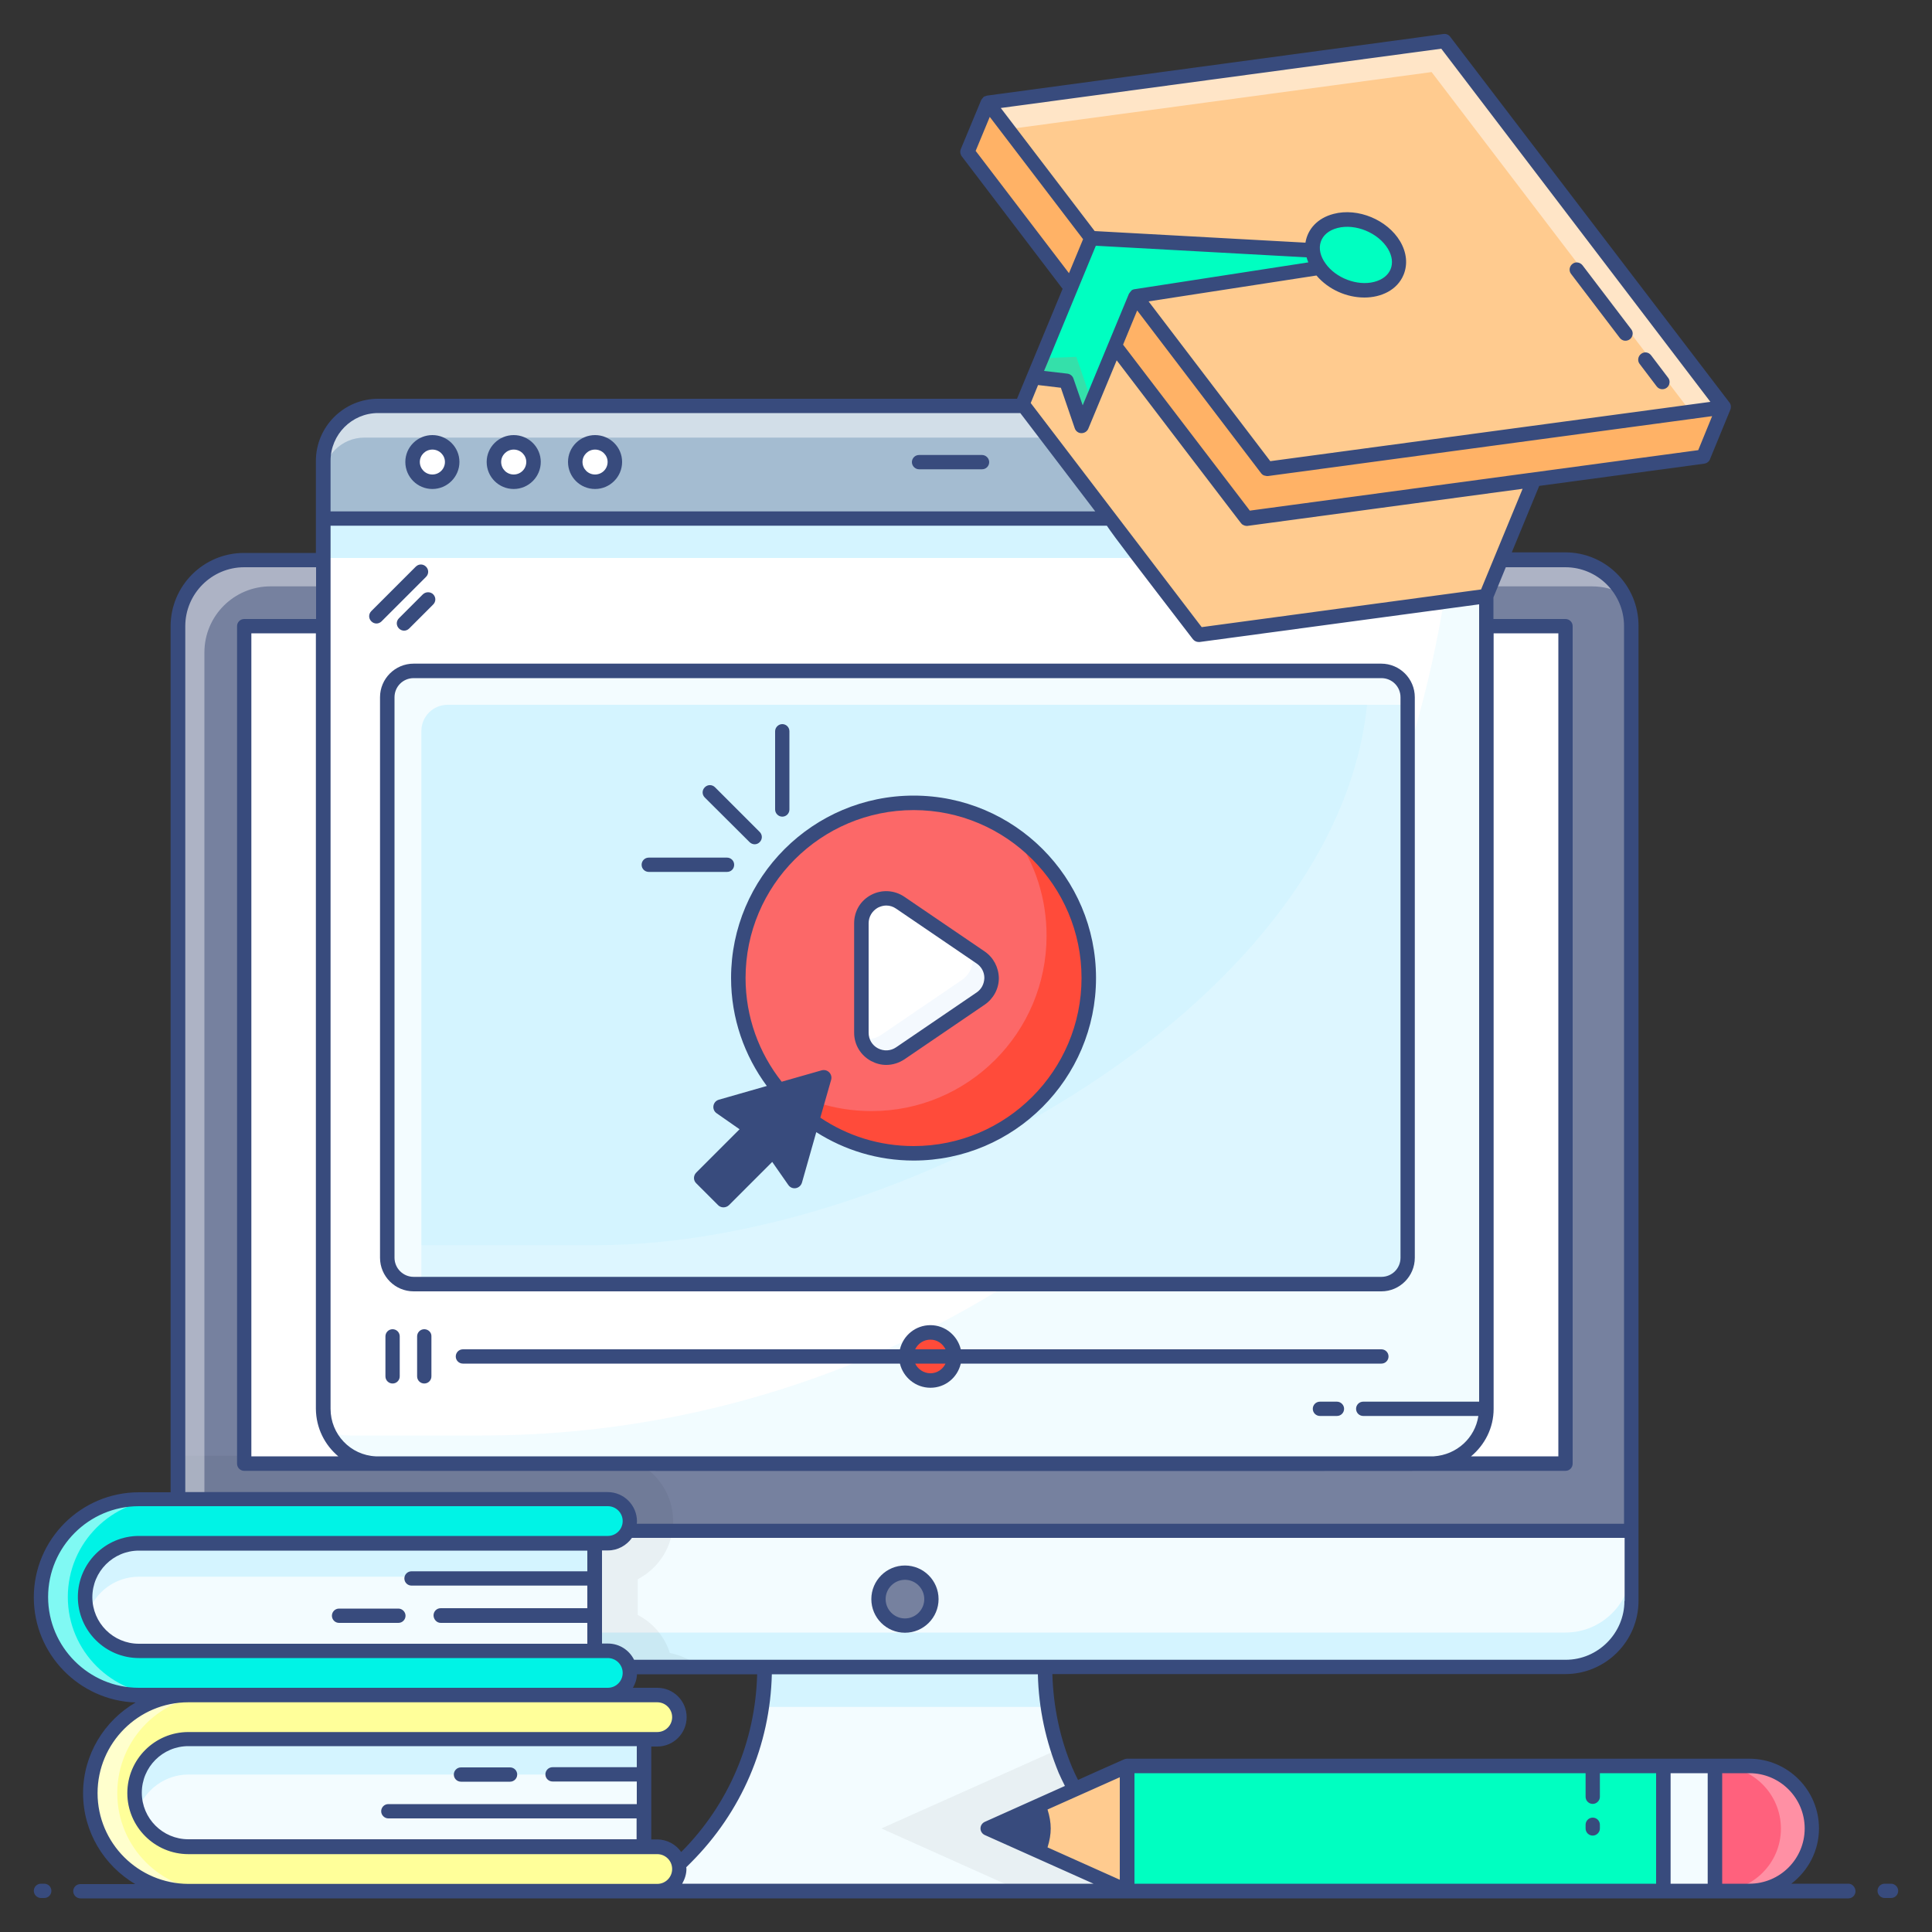 <?xml version="1.0" encoding="utf-8"?>
<!-- Generator: Adobe Illustrator 25.2.1, SVG Export Plug-In . SVG Version: 6.00 Build 0)  -->
<svg version="1.1" id="Layer_1" xmlns="http://www.w3.org/2000/svg" xmlns:xlink="http://www.w3.org/1999/xlink" x="0px" y="0px"
	 width="100px" height="100px" viewBox="0 0 100 100" style="enable-background:new 0 0 100 100;" xml:space="preserve">
<rect x="0" y="0" width="100" height="100" fill="#333333" stroke="none"/>
<style type="text/css">
	.st0{fill:#76819F;}
	.st1{fill:#F3FCFF;}
	.st2{fill:#D4F4FF;}
	.st3{opacity:0.05;}
	.st4{opacity:0.4;}
	.st5{fill:#FFFFFF;}
	.st6{opacity:0.3;}
	.st7{fill:#A4BCD1;}
	.st8{opacity:0.5;}
	.st9{fill:#FF4B3A;}
	.st10{fill:#FC6868;}
	.st11{fill:#F4F9FE;}
	.st12{fill:#FFCB8F;}
	.st13{fill:#FFB266;}
	.st14{fill:#00FFC1;}
	.st15{fill:#34E0AA;}
	.st16{fill:#FFFF9A;}
	.st17{fill:#00F3E6;}
	.st18{fill:#FF617D;}
	.st19{fill:#384B7D;}
</style>
<g>
	<g>
		<g>
			<g>
				<path class="st0" d="M84.45,32.41v50.46c0,1.89-1.53,3.42-3.42,3.42h-68.4c-1.89,0-3.41-1.53-3.41-3.42V32.41
					c0-1.9,1.53-3.43,3.41-3.43h68.4C82.92,28.98,84.45,30.51,84.45,32.41z"/>
			</g>
			<g>
				<path class="st1" d="M84.45,79.24v3.63c0,1.89-1.53,3.43-3.42,3.43H12.64c-1.89,0-3.43-1.53-3.43-3.43v-3.63H84.45z"/>
			</g>
			<g>
				<path class="st2" d="M84.45,81.07v1.79c0,1.89-1.53,3.43-3.42,3.43H12.64c-1.89,0-3.43-1.53-3.43-3.43v-1.79
					c0,1.9,1.53,3.43,3.43,3.43h68.39C82.91,84.5,84.45,82.97,84.45,81.07z"/>
			</g>
			<g class="st3">
				<path d="M36.19,86.28H12.63c-1.89,0-3.41-1.53-3.41-3.42v-7.51h22.23c1.87,0,3.39,1.52,3.39,3.39c0,1.3-0.74,2.43-1.83,3v1.85
					c0.79,0.41,1.39,1.11,1.66,1.97C35.25,85.67,35.76,85.92,36.19,86.28z"/>
			</g>
			<g class="st4">
				<path class="st5" d="M84.03,30.76c-0.49-0.26-1.04-0.41-1.63-0.41H14c-1.89,0-3.42,1.53-3.42,3.42v50.47
					c0,0.59,0.15,1.14,0.41,1.63c-1.06-0.58-1.78-1.7-1.78-3V32.4c0-1.89,1.53-3.42,3.42-3.42h68.4
					C82.32,28.98,83.45,29.7,84.03,30.76z"/>
			</g>
			<g>
				<path class="st1" d="M59.89,97.88H33.77l1.73-1.73c1.33-1.32,2.36-2.9,3.05-4.59c0.43-1.02,0.73-2.1,0.88-3.22
					c0.1-0.67,0.15-1.35,0.15-2.05h14.51c0,0.7,0.05,1.38,0.15,2.05c0.11,0.76,0.29,1.5,0.52,2.21c0.11,0.36,0.24,0.72,0.38,1.07
					c0.7,1.68,1.72,3.22,3.02,4.53L59.89,97.88z"/>
			</g>
			<g class="st3">
				<path d="M59.89,97.88h-7.04l-7.23-3.24l9.13-4.08c0.11,0.36,0.24,0.72,0.38,1.07c0.7,1.68,1.72,3.22,3.02,4.53L59.89,97.88z"/>
			</g>
			<g>
				<path class="st2" d="M54.23,88.35h-14.8c0.1-0.68,0.15-1.36,0.15-2.05h14.5C54.08,86.98,54.14,87.67,54.23,88.35z"/>
			</g>
			<g>
				<rect x="12.63" y="32.41" class="st5" width="68.4" height="43.35"/>
			</g>
			<g class="st4">
				<g>
					<polygon class="st2" points="65.85,32.4 45,75.76 20.88,75.76 41.73,32.4 					"/>
				</g>
				<g>
					<polygon class="st2" points="72.79,32.4 51.94,75.76 48.34,75.76 69.19,32.4 					"/>
				</g>
			</g>
			<g>
				<circle class="st0" cx="46.84" cy="82.77" r="1.37"/>
			</g>
		</g>
		<g>
			<g>
				<path class="st5" d="M76.93,23.85v49.08c0,1.57-1.27,2.84-2.84,2.84H19.57c-1.57,0-2.84-1.27-2.84-2.84V23.85
					c0-1.57,1.27-2.84,2.84-2.84h54.51C75.66,21,76.93,22.28,76.93,23.85z"/>
			</g>
			<g class="st6">
				<path class="st2" d="M76.93,23.85v49.08c0,1.29-0.86,2.38-2.04,2.73c-0.25,0.07-0.52,0.12-0.8,0.12H19.57
					c-1.17,0-2.17-0.7-2.6-1.72c0.35,0.16,0.73,0.24,1.12,0.24h6.87c13.1,0,25.38-5.02,34.32-13.25c1.08-1.01,2.13-2.05,3.11-3.14
					c8.12-8.91,13.06-22.53,13.06-35.52c0-0.4-0.08-0.8-0.23-1.13C76.23,21.68,76.93,22.67,76.93,23.85z"/>
			</g>
			<g>
				<rect x="16.73" y="26.84" class="st2" width="60.2" height="2.04"/>
			</g>
			<g>
				<path class="st7" d="M76.93,23.84v2.99h-60.2v-2.99c0-1.56,1.27-2.84,2.84-2.84h54.51C75.65,21,76.93,22.28,76.93,23.84z"/>
			</g>
			<g>
				<g>
					<path class="st5" d="M23.41,23.92c0,0.57-0.46,1.02-1.02,1.02c-0.56,0-1.02-0.45-1.02-1.02c0-0.56,0.46-1.02,1.02-1.02
						C22.94,22.9,23.41,23.36,23.41,23.92z"/>
				</g>
				<g>
					<path class="st5" d="M27.62,23.92c0,0.57-0.46,1.02-1.02,1.02c-0.56,0-1.02-0.45-1.02-1.02c0-0.56,0.46-1.02,1.02-1.02
						C27.15,22.9,27.62,23.36,27.62,23.92z"/>
				</g>
				<g>
					<path class="st5" d="M31.82,23.92c0,0.57-0.46,1.02-1.02,1.02c-0.56,0-1.02-0.45-1.02-1.02c0-0.56,0.46-1.02,1.02-1.02
						C31.36,22.9,31.82,23.36,31.82,23.92z"/>
				</g>
			</g>
			<g class="st8">
				<path class="st5" d="M76.93,23.84v0.94c0-1.18-0.96-2.13-2.13-2.13H18.86c-1.18,0-2.13,0.95-2.13,2.13v-0.94
					c0-1.56,1.27-2.84,2.84-2.84h54.51C75.65,21,76.93,22.28,76.93,23.84z"/>
			</g>
		</g>
		<g>
			<g>
				<path class="st2" d="M72.86,36.09V65.1c0,0.75-0.61,1.36-1.36,1.36H21.41c-0.75,0-1.36-0.61-1.36-1.36V36.09
					c0-0.75,0.61-1.36,1.36-1.36H71.5C72.25,34.72,72.86,35.33,72.86,36.09z"/>
			</g>
			<g class="st6">
				<path class="st1" d="M72.86,36.08V65.1c0,0.75-0.61,1.36-1.36,1.36H21.41c-0.75,0-1.36-0.61-1.36-1.36v-0.65H30.9
					c16.35,0,39.95-13.38,39.95-29.73h0.65C72.25,34.72,72.86,35.33,72.86,36.08z"/>
			</g>
			<g>
				<path class="st1" d="M72.86,36.08v0.4H23.17c-0.76,0-1.36,0.61-1.36,1.36v28.62h-0.4c-0.75,0-1.36-0.61-1.36-1.36V36.08
					c0-0.75,0.61-1.36,1.36-1.36H71.5C72.25,34.72,72.86,35.33,72.86,36.08z"/>
			</g>
			<g>
				<path class="st9" d="M49.41,70.21c0,0.69-0.56,1.25-1.25,1.25c-0.69,0-1.25-0.56-1.25-1.25c0-0.69,0.56-1.25,1.25-1.25
					C48.85,68.96,49.41,69.52,49.41,70.21z"/>
			</g>
		</g>
		<g>
			<g>
				<g>
					<path class="st9" d="M56.36,50.62c0,5.02-4.06,9.08-9.06,9.08c-3.08,0-5.78-1.51-7.42-3.84c-1.05-1.48-1.66-3.29-1.66-5.23
						c0-5.01,4.06-9.06,9.08-9.06c1.95,0,3.74,0.61,5.22,1.66C54.84,44.85,56.36,47.55,56.36,50.62z"/>
				</g>
			</g>
			<g>
				<path class="st10" d="M54.17,48.43c0,5.02-4.06,9.08-9.06,9.08c-1.95,0-3.76-0.61-5.23-1.66c-1.05-1.48-1.66-3.29-1.66-5.23
					c0-5.01,4.06-9.06,9.08-9.06c1.95,0,3.74,0.61,5.22,1.66C53.57,44.69,54.17,46.49,54.17,48.43z"/>
			</g>
			<g>
				<g>
					<g>
						<path class="st11" d="M50.76,51.68l-4.17,2.84c-0.77,0.52-1.78,0.07-1.97-0.78c-0.02-0.09-0.03-0.19-0.03-0.29v-5.66
							c0-1.03,1.15-1.64,2.01-1.07l3.69,2.51l0.48,0.32C51.51,50.07,51.51,51.18,50.76,51.68z"/>
					</g>
				</g>
				<g>
					<path class="st5" d="M49.79,50.72l-4.17,2.84c-0.32,0.22-0.68,0.26-1.01,0.19c-0.02-0.09-0.03-0.19-0.03-0.29v-5.66
						c0-1.03,1.15-1.64,2.01-1.07l3.69,2.51C50.46,49.76,50.3,50.37,49.79,50.72z"/>
				</g>
			</g>
		</g>
		<g>
			<g>
				<polygon class="st12" points="55.41,14.89 52.92,20.91 62.04,32.85 76.93,30.85 79.42,24.84 64.53,26.84 				"/>
			</g>
			<g>
				<polygon class="st13" points="51.13,5.31 50.07,7.86 64.53,26.83 88.16,23.64 89.22,21.09 65.59,24.28 				"/>
			</g>
			<g>
				<polygon class="st12" points="51.13,5.31 65.59,24.28 89.22,21.09 74.76,2.12 				"/>
			</g>
			<g class="st8">
				<polygon class="st5" points="51.13,5.31 52.17,6.69 74.1,3.73 87.51,21.32 89.22,21.09 74.76,2.12 				"/>
			</g>
			<g>
				<path class="st14" d="M68.04,12.32c-0.09,0.21-0.12,0.43-0.09,0.65c0.03,0.31,0.15,0.62,0.35,0.9c0.27,0.39,0.69,0.72,1.21,0.94
					c1.18,0.49,2.43,0.17,2.8-0.72c0.37-0.88-0.29-2-1.47-2.49S68.41,11.43,68.04,12.32z"/>
			</g>
			<g>
				<path class="st14" d="M53.5,19.52l1.69,0.2l0.8,2.32l2.78-6.7l9.53-1.47c-0.2-0.28-0.33-0.59-0.35-0.9l-11.47-0.64L53.5,19.52z"
					/>
			</g>
			<g>
				<polygon class="st15" points="53.91,18.54 53.5,19.51 55.2,19.72 55.99,22.04 56.51,20.8 55.71,18.47 				"/>
			</g>
		</g>
	</g>
	<g>
		<g>
			<g>
				<g>
					<path class="st16" d="M34.01,97.88H9.75c-2.8,0-5.07-2.27-5.07-5.07c0-2.8,2.27-5.07,5.07-5.07h24.27
						c0.63,0,1.14,0.51,1.14,1.14c0,0.63-0.51,1.14-1.14,1.14H9.75c-1.54,0-2.78,1.25-2.78,2.78c0,1.54,1.25,2.78,2.78,2.78h24.27
						c0.63,0,1.14,0.51,1.14,1.14C35.16,97.36,34.65,97.88,34.01,97.88z"/>
				</g>
			</g>
			<g class="st8">
				<g>
					<path class="st5" d="M11.14,97.88H9.75c-2.8,0-5.07-2.27-5.07-5.07c0-2.8,2.27-5.08,5.07-5.08h1.39c-2.8,0-5.07,2.28-5.07,5.08
						C6.07,95.61,8.34,97.88,11.14,97.88z"/>
				</g>
			</g>
			<g>
				<path class="st1" d="M33.33,90.02H9.75c-1.54,0-2.78,1.25-2.78,2.78c0,1.54,1.25,2.78,2.78,2.78h23.58V90.02z"/>
			</g>
			<g>
				<path class="st2" d="M33.33,90.02v1.83H9.75c-1.21,0-2.25,0.79-2.63,1.88c-0.09-0.28-0.15-0.59-0.15-0.91
					c0-1.54,1.25-2.79,2.78-2.79H33.33z"/>
			</g>
		</g>
		<g>
			<g>
				<path class="st17" d="M31.46,87.74H7.19c-2.8,0-5.07-2.27-5.07-5.07c0-2.8,2.27-5.07,5.07-5.07h24.27
					c0.63,0,1.14,0.51,1.14,1.14c0,0.63-0.51,1.14-1.14,1.14H7.19c-1.54,0-2.78,1.25-2.78,2.78c0,1.54,1.25,2.78,2.78,2.78h24.27
					c0.63,0,1.14,0.51,1.14,1.14C32.6,87.22,32.09,87.74,31.46,87.74z"/>
			</g>
		</g>
		<g class="st8">
			<g>
				<path class="st5" d="M8.58,87.73H7.19c-2.8,0-5.07-2.27-5.07-5.07s2.27-5.07,5.07-5.07h1.39c-2.8,0-5.07,2.27-5.07,5.07
					S5.79,87.73,8.58,87.73z"/>
			</g>
		</g>
		<g>
			<path class="st1" d="M30.78,79.88H7.19c-1.54,0-2.78,1.25-2.78,2.78c0,1.54,1.25,2.78,2.78,2.78h23.58V79.88z"/>
		</g>
		<g>
			<path class="st2" d="M30.78,79.88v1.73H7.19c-1.23,0-2.28,0.8-2.64,1.92c-0.09-0.27-0.14-0.56-0.14-0.87
				c0-1.53,1.25-2.78,2.78-2.78H30.78z"/>
		</g>
	</g>
	<g>
		<g>
			<g>
				<polygon class="st12" points="51.11,94.64 54.11,95.98 58.34,97.88 58.34,91.41 54.11,93.3 				"/>
			</g>
			<g>
				<rect x="58.34" y="91.41" class="st14" width="30.42" height="6.47"/>
			</g>
			<g>
				<rect x="86.1" y="91.41" class="st1" width="2.66" height="6.47"/>
			</g>
			<g>
				<path class="st18" d="M93.78,94.64L93.78,94.64c0,1.79-1.45,3.23-3.23,3.23h-1.78v-6.47h1.78
					C92.33,91.41,93.78,92.86,93.78,94.64z"/>
			</g>
			<g class="st6">
				<path class="st5" d="M88.94,97.88h1.61c1.78,0,3.23-1.45,3.23-3.23c0-1.79-1.45-3.24-3.23-3.24h-1.61
					c1.79,0,3.24,1.45,3.24,3.24C92.18,96.43,90.73,97.88,88.94,97.88z"/>
			</g>
		</g>
		<g>
			<path class="st19" d="M2.29,97.5H2.12c-0.21,0-0.37,0.17-0.37,0.37s0.17,0.37,0.37,0.37h0.17c0.21,0,0.37-0.17,0.37-0.37
				S2.5,97.5,2.29,97.5z"/>
			<path class="st19" d="M95.68,97.5h-2.96c0.86-0.66,1.43-1.69,1.43-2.86c0-1.99-1.62-3.61-3.61-3.61c-13.47,0-18.26,0-32.2,0
				c-0.05,0-0.1,0.01-0.15,0.03c-0.08,0.03-2.47,1.1-2.39,1.07c-0.11-0.22-0.22-0.44-0.31-0.66c-0.64-1.54-0.97-3.15-1.02-4.82
				h26.55c2.09,0,3.79-1.7,3.79-3.8c0-16.9,0-33.71,0-50.46c0-2.1-1.7-3.8-3.79-3.8h-2.77l1.42-3.44l8.54-1.15
				c0.13-0.02,0.25-0.1,0.3-0.23c0.1-0.25-0.38,0.92,1.05-2.56c0.03-0.06,0.03-0.13,0.03-0.19c0,0,0-0.01,0-0.01
				c-0.01-0.06-0.03-0.12-0.07-0.17L75.06,1.9c-0.08-0.11-0.22-0.16-0.35-0.14c-6.07,0.82,11.73-1.58-23.63,3.19c0,0,0,0,0,0l0,0
				c-0.02,0-0.04,0.02-0.05,0.02c-0.04,0.01-0.09,0.02-0.12,0.05c-0.02,0.01-0.02,0.03-0.04,0.05c-0.03,0.03-0.06,0.06-0.08,0.1
				l-1.06,2.55c-0.05,0.12-0.03,0.26,0.05,0.37l5.22,6.86l-2.36,5.69H19.57c-1.77,0-3.22,1.44-3.22,3.22v4.76h-3.72
				c-2.1,0-3.8,1.7-3.8,3.8v44.82H7.19c-3,0-5.44,2.44-5.44,5.44c0,2.94,2.35,5.34,5.27,5.44c-1.62,0.94-2.72,2.7-2.72,4.7
				c0,2,1.09,3.75,2.7,4.7H4.16c-0.21,0-0.37,0.17-0.37,0.37s0.17,0.37,0.37,0.37c49.5,0,66.28,0,91.51,0
				c0.21,0,0.37-0.17,0.37-0.37S95.88,97.5,95.68,97.5z M58.72,97.5v-5.72h23.35V93c0,0.21,0.17,0.37,0.37,0.37s0.37-0.17,0.37-0.37
				v-1.22h2.91v5.72H58.72z M57.97,97.3l-3.75-1.68c0.22-0.71,0.22-1.25,0-1.96l3.74-1.67V97.3z M54.8,91.77
				c0.1,0.23,0.21,0.45,0.32,0.67l-4.15,1.86c-0.13,0.06-0.22,0.19-0.22,0.34c0,0.15,0.09,0.28,0.22,0.34l5.63,2.52H35.31
				c0.13-0.23,0.22-0.49,0.22-0.77c0-0.03-0.01-0.05-0.01-0.08l0.24-0.24c2.62-2.62,4.1-6.07,4.19-9.75h13.77
				C53.76,88.43,54.13,90.14,54.8,91.77z M32.96,91.47H28.6c-0.21,0-0.37,0.17-0.37,0.37c0,0.21,0.17,0.37,0.37,0.37h4.36v1.17H20.1
				c-0.21,0-0.37,0.17-0.37,0.37s0.17,0.37,0.37,0.37h12.85v1.08H9.75c-1.33,0-2.41-1.08-2.41-2.41c0-1.33,1.08-2.41,2.41-2.41
				h23.21V91.47z M33.71,90.4h0.31c0.84,0,1.52-0.68,1.52-1.52s-0.68-1.52-1.52-1.52h-1.26c0.12-0.21,0.2-0.44,0.21-0.7h6.22
				c-0.09,3.47-1.47,6.73-3.93,9.2c-0.27-0.39-0.73-0.65-1.24-0.65h-0.31V90.4z M84.08,82.86c0,1.68-1.37,3.05-3.04,3.05
				c-17.56,0-30.8,0-48.22,0c-0.25-0.5-0.76-0.84-1.35-0.84h-0.31v-4.82h0.31c0.51,0,0.96-0.26,1.24-0.65h51.38V82.86z M30.4,81.33
				h-9.1c-0.21,0-0.37,0.17-0.37,0.37c0,0.21,0.17,0.37,0.37,0.37h9.1v1.17h-7.59c-0.21,0-0.37,0.17-0.37,0.37S22.6,84,22.81,84
				h7.59v1.08H7.19c-1.33,0-2.41-1.08-2.41-2.41c0-1.33,1.08-2.41,2.41-2.41H30.4V81.33z M76.66,30.51L62.2,32.46
				c-0.91-1.19,3.28,4.3-8.85-11.6l0.38-0.93l1.18,0.14l0.72,2.1c0.05,0.15,0.19,0.25,0.34,0.25c0,0,0.01,0,0.01,0
				c0.15,0,0.29-0.09,0.35-0.23l1.47-3.54c0.66,0.87,6.77,8.88,6.43,8.42c0.02,0.02,0.03,0.04,0.05,0.06
				c0.02,0.02,0.05,0.03,0.07,0.04c0,0,0.01,0.01,0.01,0.01c0.05,0.02,0.1,0.04,0.16,0.04c0,0,0,0,0,0s0,0,0,0
				c0.02,0,0.03,0.01,0.05,0l14.24-1.92L76.66,30.51z M17.51,75.38h-4.5v-42.6h3.34v40.14C16.36,73.92,16.81,74.79,17.51,75.38z
				 M19.45,75.38c-1.31-0.06-2.34-1.14-2.34-2.46V27.21h40.18c0.4,0.6,1.51,2.04,4.45,5.87c0.07,0.09,0.18,0.15,0.3,0.15
				c0.02,0,0.03,0,0.05,0l14.47-1.95v41.27h-6c-0.21,0-0.37,0.17-0.37,0.37c0,0.21,0.17,0.37,0.37,0.37h5.96
				c-0.17,1.13-1.11,2.01-2.31,2.09H19.45z M77.31,72.92V32.78h3.35v42.6h-4.52C76.85,74.79,77.31,73.91,77.31,72.92z M56.72,12.72
				l10.91,0.6c0.01,0.05,0.03,0.11,0.05,0.16c0.01,0.03,0.02,0.05,0.03,0.08c0,0.01,0,0.01,0.01,0.02l-9,1.39c0,0-0.01,0-0.01,0
				c-0.05,0.01-0.11,0.03-0.15,0.07c0,0,0,0,0,0c-0.01,0.01-0.02,0.03-0.03,0.04c-0.03,0.03-0.05,0.06-0.07,0.09
				c0,0.01-0.01,0.01-0.02,0.02l-2.4,5.79l-0.48-1.39c-0.05-0.14-0.17-0.23-0.31-0.25l-1.21-0.14l0.21-0.5L56.72,12.72z M69.23,11.8
				c0.93-0.24,2.11,0.25,2.61,1.08c0.45,0.75,0.15,1.49-0.71,1.71c-0.89,0.23-2-0.21-2.52-0.95C68.05,12.87,68.3,12.04,69.23,11.8z
				 M87.9,23.3l-23.21,3.13c-0.56-0.74,2.16,2.83-6.56-8.59l0.73-1.77l6.42,8.43c0.04,0.05,0.09,0.09,0.15,0.11
				c0.02,0.01,0.03,0.01,0.05,0.01c0.03,0.01,0.06,0.02,0.1,0.02c0.02,0,0.03,0,0.05,0l22.99-3.1L87.9,23.3z M74.6,2.52L88.53,20.8
				l-22.78,3.07l-6.3-8.27l8.69-1.34c0.63,0.74,1.58,1.14,2.48,1.14c0.86,0,1.7-0.38,2.03-1.18c0.22-0.54,0.16-1.15-0.18-1.73
				c-0.66-1.11-2.18-1.75-3.44-1.42c-0.85,0.22-1.35,0.8-1.46,1.49l-10.91-0.6l-4.86-6.37L74.6,2.52z M51.23,6.05l4.83,6.33
				l-0.73,1.76L50.5,7.81L51.23,6.05z M19.57,21.38h33.24l3.88,5.09H17.11v-2.62C17.11,22.49,18.21,21.38,19.57,21.38z M9.59,32.41
				c0-1.68,1.37-3.05,3.05-3.05h3.72v2.68h-3.72c-0.21,0-0.37,0.17-0.37,0.37v43.35c0,0.21,0.17,0.37,0.37,0.37
				c13.09,0,55.33,0.02,68.39,0c0.21,0,0.37-0.17,0.37-0.37V32.41c0-0.21-0.17-0.37-0.37-0.37h-3.73v-1.12l0.64-1.56h3.08
				c1.68,0,3.04,1.37,3.04,3.05v46.46H32.96c0-0.04,0.01-0.08,0.01-0.12c0-0.84-0.68-1.52-1.52-1.52H9.59V32.41z M7.19,87.36
				c-2.59,0-4.7-2.11-4.7-4.7s2.11-4.7,4.7-4.7h24.27c0.42,0,0.77,0.34,0.77,0.77c0,0.42-0.34,0.77-0.77,0.77
				c-8.61,0-15.07,0-24.27,0c-1.74,0-3.16,1.42-3.16,3.16c0,1.74,1.42,3.16,3.16,3.16c9.19,0,15.66,0,24.27,0
				c0.42,0,0.77,0.34,0.77,0.77c0,0.42-0.34,0.77-0.77,0.77H9.75H7.19z M5.05,92.81c0-2.59,2.11-4.7,4.7-4.7c9.48,0,20.22,0,24.27,0
				c0.42,0,0.77,0.34,0.77,0.77c0,0.42-0.34,0.77-0.77,0.77c-8.61,0-15.07,0-24.27,0c-1.74,0-3.16,1.42-3.16,3.16
				c0,1.74,1.42,3.16,3.16,3.16c9.19,0,15.66,0,24.27,0c0.42,0,0.77,0.34,0.77,0.77c0,0.42-0.34,0.77-0.77,0.77H9.75
				C7.16,97.5,5.05,95.4,5.05,92.81z M86.47,91.78h1.92v5.72h-1.92V91.78z M89.14,97.5v-5.72h1.41c1.58,0,2.86,1.28,2.86,2.86
				c0,1.58-1.28,2.86-2.86,2.86H89.14z"/>
			<path class="st19" d="M97.88,97.5h-0.33c-0.21,0-0.37,0.17-0.37,0.37s0.17,0.37,0.37,0.37h0.33c0.21,0,0.37-0.17,0.37-0.37
				S98.08,97.5,97.88,97.5z"/>
			<path class="st19" d="M46.84,84.51c0.96,0,1.74-0.78,1.74-1.74c0-0.96-0.78-1.74-1.74-1.74c-0.96,0-1.74,0.78-1.74,1.74
				C45.1,83.73,45.88,84.51,46.84,84.51z M46.84,81.77c0.55,0,1,0.45,1,1s-0.45,1-1,1c-0.55,0-1-0.45-1-1S46.29,81.77,46.84,81.77z"
				/>
			<path class="st19" d="M22.38,25.31c0.77,0,1.4-0.63,1.4-1.4c0-0.77-0.63-1.39-1.4-1.39c-0.77,0-1.4,0.62-1.4,1.39
				C20.98,24.69,21.61,25.31,22.38,25.31z M22.38,23.27c0.36,0,0.65,0.29,0.65,0.64c0,0.36-0.29,0.65-0.65,0.65
				c-0.36,0-0.65-0.29-0.65-0.65C21.73,23.56,22.02,23.27,22.38,23.27z"/>
			<path class="st19" d="M26.59,25.31c0.77,0,1.4-0.63,1.4-1.4c0-0.77-0.63-1.39-1.4-1.39c-0.77,0-1.4,0.62-1.4,1.39
				C25.19,24.69,25.82,25.31,26.59,25.31z M26.59,23.27c0.36,0,0.65,0.29,0.65,0.64c0,0.36-0.29,0.65-0.65,0.65
				c-0.36,0-0.65-0.29-0.65-0.65C25.94,23.56,26.23,23.27,26.59,23.27z"/>
			<path class="st19" d="M30.8,25.31c0.77,0,1.4-0.63,1.4-1.4c0-0.77-0.63-1.39-1.4-1.39c-0.77,0-1.4,0.62-1.4,1.39
				C29.4,24.69,30.03,25.31,30.8,25.31z M30.8,23.27c0.36,0,0.65,0.29,0.65,0.64c0,0.36-0.29,0.65-0.65,0.65
				c-0.36,0-0.65-0.29-0.65-0.65C30.15,23.56,30.44,23.27,30.8,23.27z"/>
			<path class="st19" d="M47.57,24.29h3.26c0.21,0,0.37-0.17,0.37-0.37s-0.17-0.37-0.37-0.37h-3.26c-0.21,0-0.37,0.17-0.37,0.37
				S47.37,24.29,47.57,24.29z"/>
			<path class="st19" d="M22.05,29.86c0.15-0.15,0.15-0.38,0-0.53s-0.38-0.15-0.53,0l-2.3,2.3c-0.15,0.15-0.15,0.38,0,0.53
				c0.15,0.15,0.38,0.15,0.53,0L22.05,29.86z"/>
			<path class="st19" d="M21.89,30.76L20.65,32c-0.15,0.15-0.15,0.38,0,0.53c0.15,0.15,0.38,0.15,0.53,0l1.24-1.24
				c0.15-0.15,0.15-0.38,0-0.53C22.28,30.62,22.04,30.62,21.89,30.76z"/>
			<path class="st19" d="M69.2,72.55h-0.88c-0.21,0-0.37,0.17-0.37,0.37c0,0.21,0.17,0.37,0.37,0.37h0.88
				c0.21,0,0.37-0.17,0.37-0.37C69.57,72.72,69.4,72.55,69.2,72.55z"/>
			<path class="st19" d="M73.23,65.1V36.09c0-0.96-0.78-1.74-1.74-1.74H21.41c-0.96,0-1.74,0.78-1.74,1.74V65.1
				c0,0.96,0.78,1.74,1.74,1.74H71.5C72.45,66.84,73.23,66.06,73.23,65.1z M20.42,65.1V36.09c0-0.55,0.44-0.99,0.99-0.99H71.5
				c0.55,0,0.99,0.44,0.99,0.99V65.1c0,0.55-0.44,0.99-0.99,0.99H21.41C20.87,66.09,20.42,65.65,20.42,65.1z"/>
			<path class="st19" d="M71.5,70.58c0.21,0,0.37-0.17,0.37-0.37c0-0.21-0.17-0.37-0.37-0.37H49.73c-0.17-0.71-0.81-1.25-1.57-1.25
				c-0.77,0-1.41,0.53-1.58,1.25H23.96c-0.21,0-0.37,0.17-0.37,0.37c0,0.21,0.17,0.37,0.37,0.37h22.62
				c0.17,0.71,0.81,1.25,1.58,1.25c0.77,0,1.4-0.53,1.57-1.25H71.5z M48.16,69.34c0.35,0,0.64,0.21,0.78,0.5h-1.57
				C47.51,69.54,47.81,69.34,48.16,69.34z M48.16,71.08c-0.35,0-0.65-0.21-0.79-0.5h1.57C48.8,70.88,48.5,71.08,48.16,71.08z"/>
			<path class="st19" d="M20.32,68.8c-0.21,0-0.37,0.17-0.37,0.37v2.07c0,0.21,0.17,0.37,0.37,0.37c0.21,0,0.37-0.17,0.37-0.37
				v-2.07C20.69,68.97,20.53,68.8,20.32,68.8z"/>
			<path class="st19" d="M21.96,68.8c-0.21,0-0.37,0.17-0.37,0.37v2.07c0,0.21,0.17,0.37,0.37,0.37c0.21,0,0.37-0.17,0.37-0.37
				v-2.07C22.34,68.97,22.17,68.8,21.96,68.8z"/>
			<path class="st19" d="M47.29,41.18c-5.21,0-9.45,4.23-9.45,9.44c0,2.09,0.69,4.02,1.85,5.59l-2.48,0.71
				c-0.32,0.09-0.39,0.51-0.12,0.7l1.19,0.83l-2.24,2.24c-0.16,0.16-0.16,0.41,0,0.56l1.13,1.13c0.15,0.15,0.4,0.15,0.56,0
				l2.24-2.24l0.83,1.19c0.19,0.28,0.61,0.21,0.71-0.12l0.74-2.61c1.46,0.93,3.19,1.47,5.04,1.47c5.2,0,9.44-4.24,9.44-9.45
				C56.73,45.41,52.5,41.18,47.29,41.18z M47.29,59.32c-1.79,0-3.45-0.54-4.83-1.47l0.56-1.96c0.08-0.3-0.19-0.57-0.49-0.49
				l-2.07,0.59c-1.17-1.48-1.87-3.34-1.87-5.37c0-4.79,3.9-8.69,8.7-8.69c4.79,0,8.69,3.9,8.69,8.69
				C55.98,55.42,52.08,59.32,47.29,59.32z"/>
			<path class="st19" d="M50.97,49.25l-4.17-2.84c-0.51-0.34-1.16-0.38-1.71-0.09c-0.55,0.29-0.88,0.84-0.88,1.47v5.66
				c0,0.62,0.33,1.17,0.88,1.47c0.25,0.13,0.51,0.2,0.78,0.2c0.33,0,0.65-0.1,0.93-0.28l4.17-2.84c0.45-0.31,0.73-0.82,0.73-1.37
				C51.69,50.07,51.42,49.56,50.97,49.25z M50.55,51.37L50.55,51.37l-4.17,2.84c-0.28,0.19-0.63,0.21-0.94,0.05
				c-0.3-0.16-0.48-0.46-0.48-0.81v-5.66c0-0.34,0.18-0.64,0.48-0.81c0.14-0.07,0.29-0.11,0.43-0.11c0.18,0,0.35,0.05,0.51,0.16
				l4.17,2.84c0.25,0.17,0.4,0.44,0.4,0.75C50.94,50.93,50.8,51.2,50.55,51.37z"/>
			<path class="st19" d="M38,44.76c0-0.21-0.17-0.37-0.37-0.37h-4.05c-0.21,0-0.37,0.17-0.37,0.37c0,0.21,0.17,0.37,0.37,0.37h4.05
				C37.84,45.13,38,44.97,38,44.76z"/>
			<path class="st19" d="M40.49,42.27c0.21,0,0.37-0.17,0.37-0.37v-4.05c0-0.21-0.17-0.37-0.37-0.37s-0.37,0.17-0.37,0.37v4.05
				C40.12,42.1,40.29,42.27,40.49,42.27z"/>
			<path class="st19" d="M38.8,43.59c0.07,0.07,0.17,0.11,0.26,0.11c0.1,0,0.19-0.04,0.26-0.11c0.15-0.15,0.15-0.38,0-0.53
				l-2.31-2.31c-0.15-0.15-0.38-0.15-0.53,0c-0.15,0.15-0.15,0.38,0,0.53L38.8,43.59z"/>
			<path class="st19" d="M83.84,17.49c0.13,0.17,0.36,0.19,0.52,0.07c0.16-0.12,0.2-0.36,0.07-0.52l-2.52-3.31
				c-0.13-0.16-0.36-0.2-0.52-0.07c-0.16,0.12-0.2,0.36-0.07,0.52L83.84,17.49z"/>
			<path class="st19" d="M85.75,20c0.13,0.17,0.36,0.19,0.52,0.07c0.16-0.12,0.2-0.36,0.07-0.52l-0.88-1.16
				c-0.13-0.17-0.36-0.2-0.52-0.07c-0.16,0.12-0.2,0.36-0.07,0.52L85.75,20z"/>
			<path class="st19" d="M17.55,84h3.07c0.21,0,0.37-0.17,0.37-0.37s-0.17-0.37-0.37-0.37h-3.07c-0.21,0-0.37,0.17-0.37,0.37
				S17.34,84,17.55,84z"/>
			<path class="st19" d="M23.86,92.22h2.54c0.21,0,0.37-0.17,0.37-0.37c0-0.21-0.17-0.37-0.37-0.37h-2.54
				c-0.21,0-0.37,0.17-0.37,0.37C23.49,92.05,23.65,92.22,23.86,92.22z"/>
			<path class="st19" d="M82.44,94.08c-0.21,0-0.37,0.17-0.37,0.37v0.19c0,0.21,0.17,0.37,0.37,0.37s0.37-0.17,0.37-0.37v-0.19
				C82.81,94.25,82.65,94.08,82.44,94.08z"/>
		</g>
	</g>
</g>
</svg>
